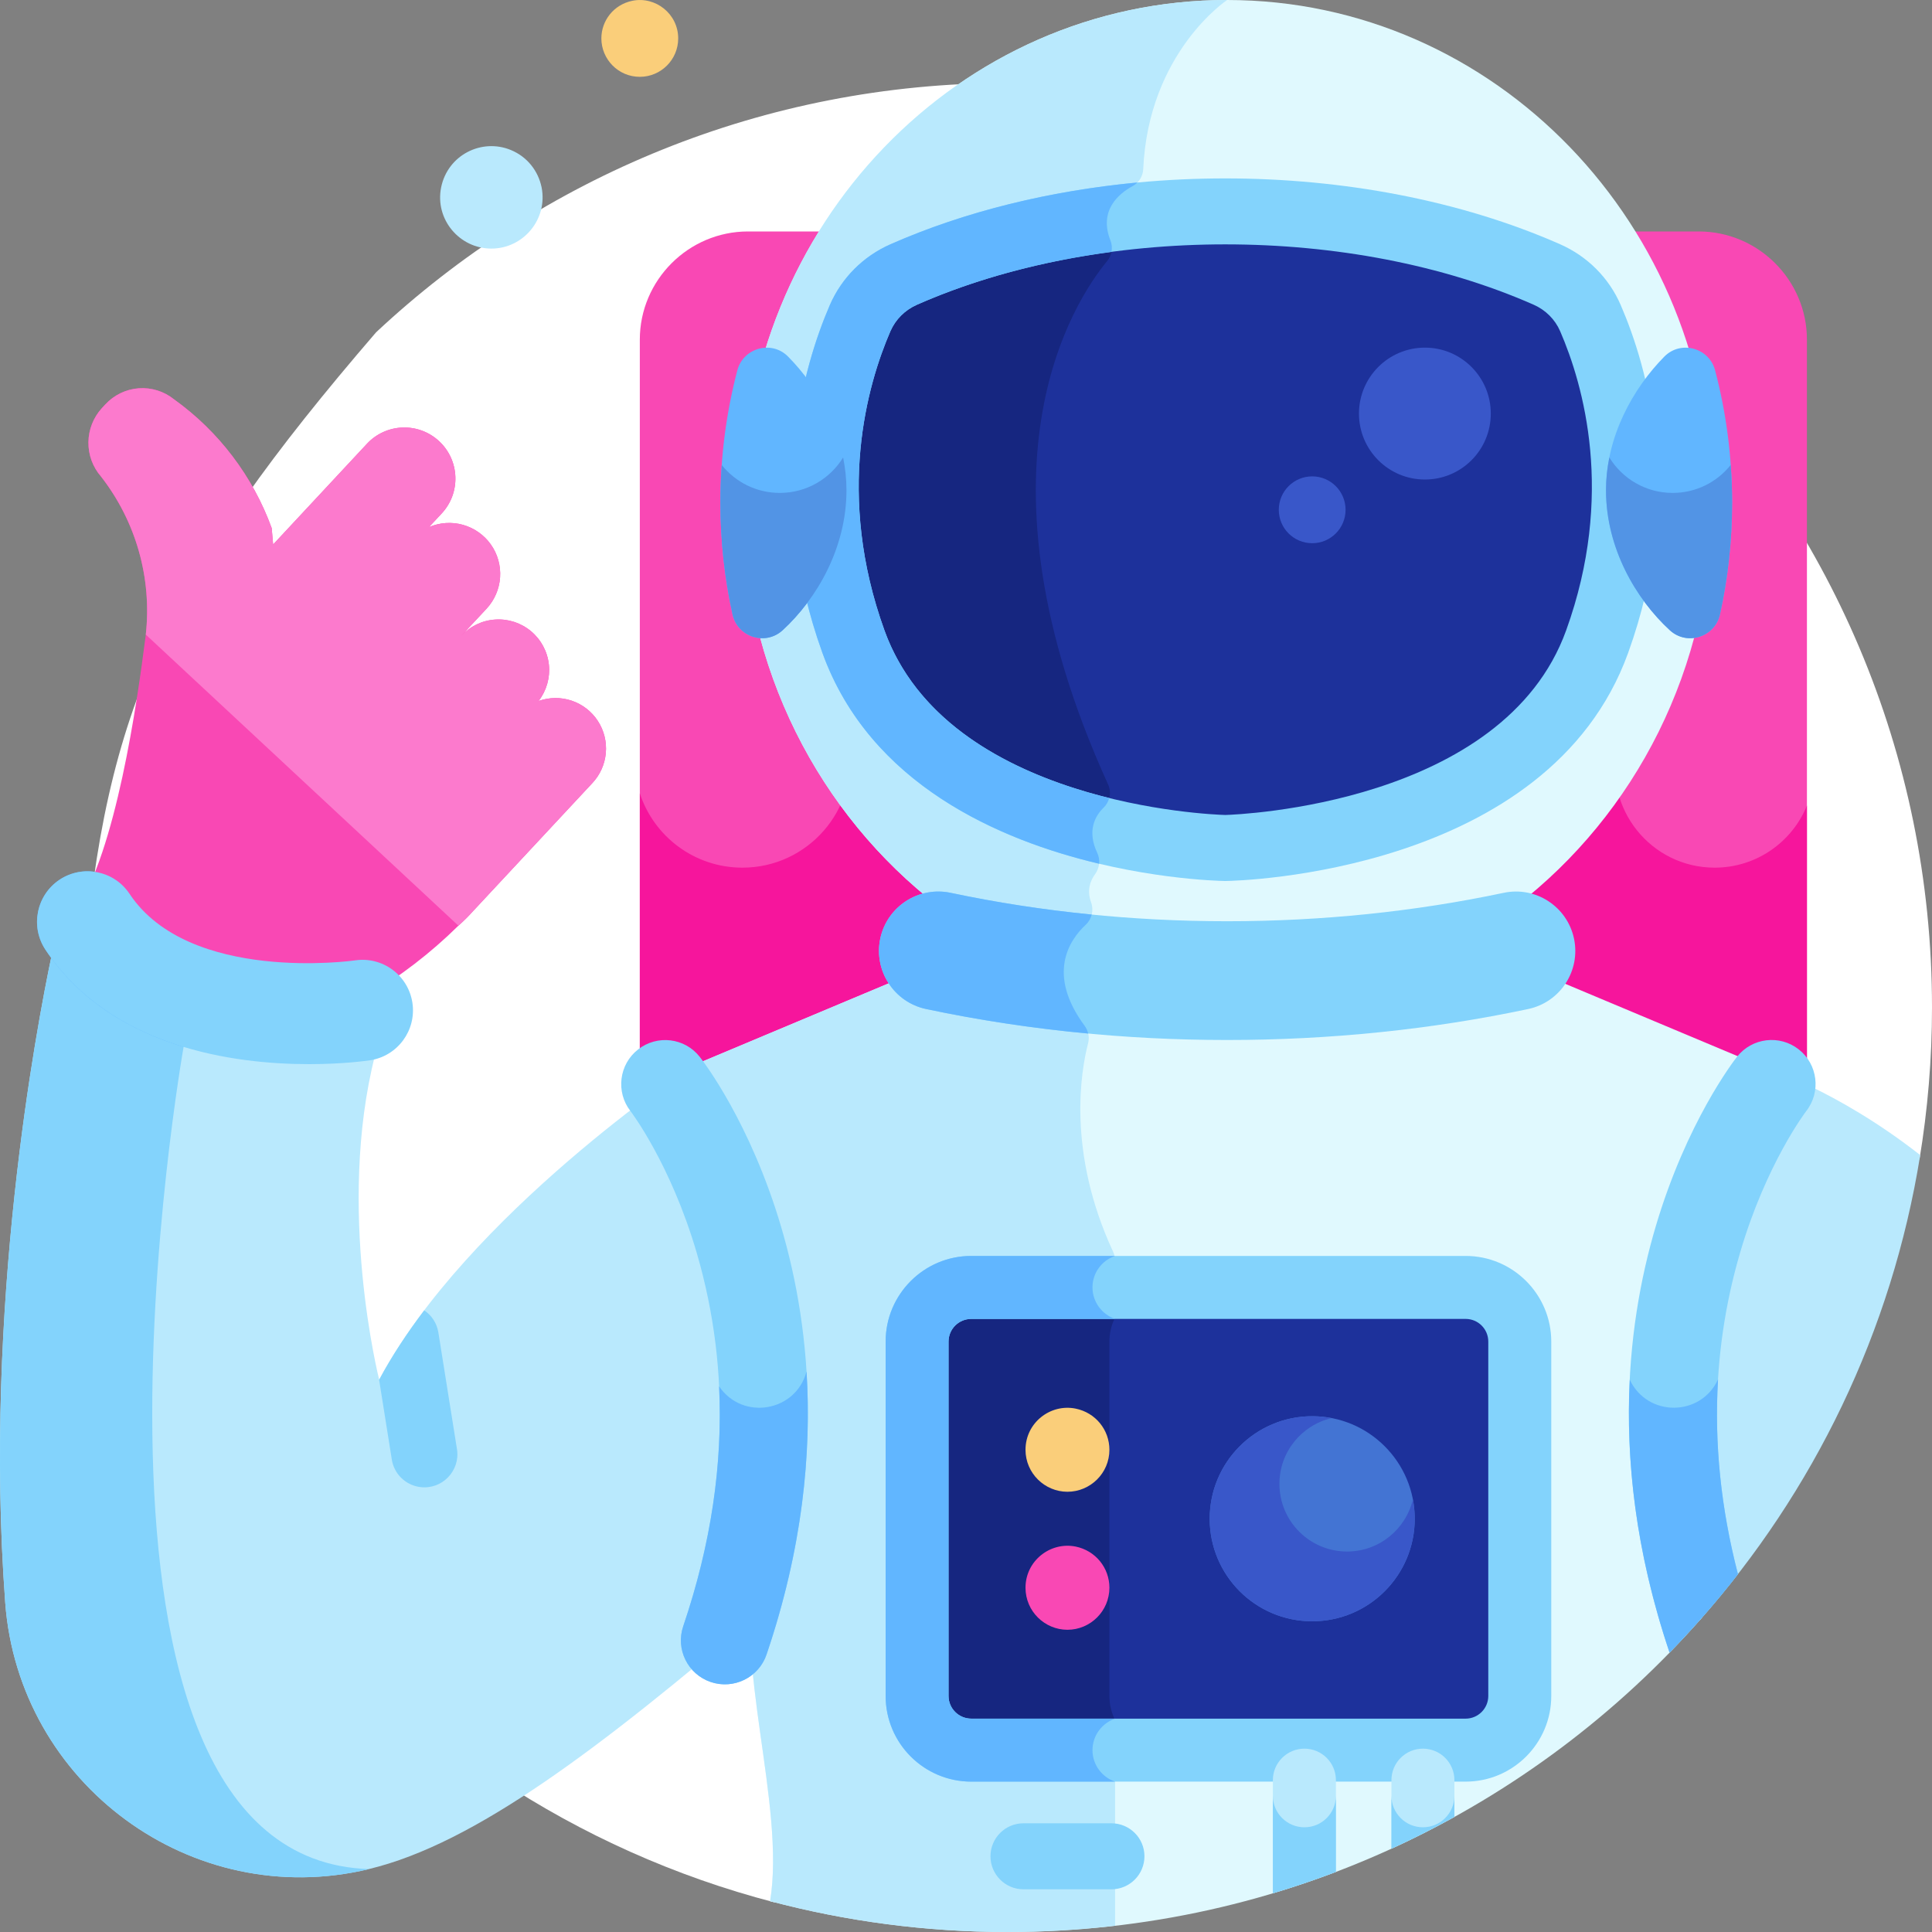 <svg width="30" height="30" viewBox="0 0 30 30" fill="none" xmlns="http://www.w3.org/2000/svg">
<rect x="0" y="0" width="30" height="30" fill="#808080" stroke="none"/>
<g clip-path="url(#clip0_107_1454)">
<path d="M29.806 18.001C29.933 17.234 30 16.447 30 15.645C30 7.716 23.573 1.289 15.645 1.289C11.853 1.289 8.406 2.759 5.84 5.16C2.602 8.919 1.617 11.001 1.299 15.126C1.293 15.298 1.289 15.471 1.289 15.645C1.289 22.322 5.847 27.933 12.022 29.539L29.806 18.001Z" fill="white"/>
<path d="M25.695 5.38L25.718 5.449L25.79 5.451C25.928 5.455 26.089 5.542 26.139 5.726C26.32 6.399 26.412 7.098 26.412 7.803C26.412 8.397 26.346 8.99 26.216 9.565C26.174 9.753 26.015 9.845 25.876 9.854L25.803 9.858L25.784 9.929C25.361 11.456 24.504 12.794 23.305 13.798L23.154 13.923L23.344 13.975C23.642 14.056 23.867 14.294 23.931 14.595C23.977 14.813 23.935 15.035 23.811 15.22L23.742 15.323L26.912 16.653L26.922 16.657C26.93 16.66 27.389 16.801 28.058 17.168V5.274C28.058 4.35 27.302 3.594 26.378 3.594H24.866C25.209 4.141 25.491 4.739 25.695 5.38Z" fill="#F948B4"/>
<path d="M26.625 13.473C25.635 13.473 24.895 12.552 25.119 11.579C24.311 13.067 23.239 13.839 23.154 13.924C23.21 13.953 23.804 13.998 23.931 14.595C24.019 15.011 23.766 15.272 23.742 15.324C28.255 17.216 27.598 16.916 28.058 17.168V12.509C27.828 13.075 27.273 13.473 26.625 13.473Z" fill="#F6159C"/>
<path d="M11.389 16.65L14.567 15.316L14.5 15.214C14.38 15.03 14.339 14.81 14.384 14.595C14.449 14.294 14.674 14.056 14.972 13.975L15.161 13.923L15.011 13.798C13.798 12.783 12.936 11.429 12.519 9.882L12.5 9.812L12.427 9.807C12.288 9.797 12.13 9.704 12.088 9.516C11.966 8.956 11.903 8.38 11.903 7.803C11.903 7.116 11.991 6.434 12.163 5.777C12.211 5.593 12.372 5.506 12.51 5.502L12.583 5.499L12.604 5.43C12.811 4.77 13.097 4.155 13.449 3.594H11.615C10.691 3.594 9.935 4.35 9.935 5.274V17.744C10.696 17.121 11.29 16.717 11.389 16.65Z" fill="#F948B4"/>
<path d="M13.187 11.561C13.331 12.58 12.54 13.473 11.528 13.473C10.784 13.473 10.154 12.989 9.935 12.319V17.744C10.696 17.121 11.29 16.717 11.389 16.65L14.567 15.316C14.544 15.265 14.297 15.006 14.384 14.596C14.511 13.998 15.105 13.953 15.161 13.924C15.161 13.924 13.999 13.068 13.187 11.561Z" fill="#F6159C"/>
<path d="M0.805 14.82C1.84 16.22 3.678 16.456 4.799 16.456C5.33 16.456 5.7 16.403 5.746 16.396C5.773 16.392 5.799 16.386 5.825 16.38C5.215 18.767 5.888 21.424 5.888 21.424C7.254 18.862 10.726 16.559 10.726 16.559H10.863C13.549 20.608 11.899 24.429 11.899 24.429C11.842 24.612 11.811 24.816 11.797 25.034C9.313 27.151 7.375 28.627 5.731 29.022C2.982 29.685 0.29 27.703 0.081 24.884C-0.259 20.299 0.565 15.957 0.805 14.82Z" fill="#B9E9FD"/>
<path d="M27.361 16.559H27.224C24.538 20.608 26.188 24.429 26.188 24.429C26.245 24.612 26.277 24.816 26.29 25.035C26.29 25.035 26.328 25.075 26.396 25.155C28.159 23.164 29.377 20.68 29.817 17.936C28.49 16.898 27.361 16.559 27.361 16.559Z" fill="#B9E9FD"/>
<path d="M19.055 0C23.213 0 26.583 3.493 26.583 7.803C26.583 10.371 25.386 12.649 23.539 14.071C22.129 14.37 20.622 14.532 19.055 14.532C17.489 14.532 15.981 14.37 14.572 14.071C12.725 12.649 11.528 10.371 11.528 7.803C11.528 3.493 14.898 0 19.055 0Z" fill="#E0F9FE"/>
<path d="M11.528 7.803C11.528 10.371 12.724 12.649 14.572 14.071C15.291 14.223 16.036 14.34 16.801 14.418C16.821 14.397 16.84 14.377 16.86 14.36C16.954 14.272 16.987 14.134 16.943 14.014C16.873 13.822 16.931 13.674 17.004 13.575C17.075 13.478 17.089 13.352 17.038 13.243C16.875 12.898 17.006 12.669 17.137 12.541C17.234 12.447 17.263 12.305 17.207 12.183C14.971 7.269 16.678 4.676 17.193 4.053C17.267 3.963 17.285 3.842 17.243 3.734C17.057 3.266 17.375 3.006 17.585 2.892C17.683 2.838 17.747 2.738 17.752 2.626C17.834 0.809 19.055 0 19.055 0C14.898 0 11.528 3.493 11.528 7.803Z" fill="#B9E9FD"/>
<path d="M27.361 16.559L24.268 15.261C24.139 15.428 23.953 15.552 23.73 15.599C22.224 15.919 20.651 16.081 19.055 16.081C17.459 16.081 15.886 15.919 14.38 15.599C14.155 15.552 13.967 15.425 13.838 15.254H13.837L10.726 16.559C13.413 20.608 11.762 24.429 11.762 24.429C11.363 25.718 12.204 28.026 11.958 29.521C13.135 29.833 14.37 30 15.645 30C19.943 30 23.799 28.11 26.43 25.117C26.42 24.867 26.389 24.635 26.325 24.429C26.325 24.429 24.675 20.608 27.361 16.559Z" fill="#E0F9FE"/>
<path d="M17.315 19.571C17.315 19.525 17.304 19.48 17.285 19.438C16.562 17.884 16.787 16.618 16.896 16.2C16.916 16.125 16.906 16.046 16.872 15.978C16.026 15.898 15.194 15.772 14.38 15.599C14.155 15.551 13.967 15.424 13.838 15.254L13.837 15.254L10.726 16.559C13.413 20.608 11.762 24.428 11.762 24.428C11.363 25.717 12.204 28.026 11.958 29.521C13.135 29.833 14.37 30 15.645 30C16.21 30 16.767 29.966 17.315 29.903V19.571H17.315Z" fill="#B9E9FD"/>
<path d="M6.524 23.091C6.863 23.135 7.149 22.84 7.096 22.503L6.807 20.691C6.784 20.545 6.701 20.424 6.587 20.347C6.322 20.697 6.084 21.057 5.888 21.423C5.888 21.423 5.886 21.415 5.883 21.401L6.084 22.664C6.12 22.893 6.304 23.063 6.524 23.091Z" fill="#83D3FC"/>
<path d="M17.258 29.337H15.892C15.61 29.337 15.38 29.107 15.38 28.824C15.38 28.541 15.61 28.312 15.892 28.312H17.258C17.541 28.312 17.771 28.541 17.771 28.824C17.771 29.107 17.541 29.337 17.258 29.337Z" fill="#83D3FC"/>
<path d="M13.357 4.94C13.488 4.636 13.731 4.396 14.033 4.262C14.816 3.917 16.588 3.282 19.026 3.282C21.464 3.282 23.236 3.917 24.019 4.262C24.322 4.396 24.564 4.636 24.696 4.94C25.057 5.772 25.633 7.658 24.801 9.963C23.671 13.091 19.026 13.168 19.026 13.168C19.026 13.168 14.382 13.091 13.252 9.963C12.42 7.658 12.996 5.773 13.357 4.94Z" fill="#1D319B"/>
<path d="M14.033 4.262C13.731 4.396 13.488 4.636 13.357 4.94C12.996 5.773 12.42 7.658 13.252 9.963C13.876 11.691 15.574 12.488 16.968 12.855C16.989 12.717 17.063 12.613 17.137 12.541C17.234 12.447 17.263 12.305 17.207 12.182C14.971 7.269 16.678 4.676 17.193 4.052C17.266 3.963 17.285 3.841 17.243 3.734C17.194 3.61 17.18 3.501 17.191 3.405C15.698 3.607 14.603 4.011 14.033 4.262Z" fill="#162680"/>
<path d="M19.018 13.68C18.814 13.677 14.006 13.558 12.77 10.137C11.891 7.701 12.466 5.708 12.886 4.736C13.069 4.315 13.403 3.98 13.827 3.793C16.92 2.43 21.129 2.429 24.226 3.793C24.65 3.98 24.984 4.315 25.166 4.736C25.587 5.708 26.162 7.701 25.282 10.137C24.047 13.557 19.239 13.677 19.035 13.68C19.027 13.68 19.025 13.68 19.018 13.68ZM14.24 4.731C14.053 4.813 13.906 4.96 13.826 5.143C13.466 5.976 12.974 7.686 13.734 9.789C14.71 12.492 18.807 12.649 19.026 12.655C19.238 12.649 23.345 12.486 24.319 9.789C25.078 7.686 24.587 5.976 24.226 5.143C24.147 4.96 24 4.813 23.813 4.731C20.981 3.483 17.073 3.482 14.24 4.731Z" fill="#83D3FC"/>
<path d="M17.224 12.392C15.922 12.07 14.301 11.359 13.734 9.789C12.974 7.686 13.466 5.975 13.826 5.143C13.906 4.96 14.053 4.813 14.24 4.731C15.158 4.326 16.189 4.054 17.259 3.912C17.27 3.853 17.266 3.791 17.243 3.734C17.057 3.266 17.375 3.006 17.585 2.891C17.613 2.876 17.638 2.857 17.66 2.834C16.303 2.963 14.986 3.282 13.827 3.793C13.403 3.98 13.069 4.315 12.886 4.736C12.466 5.708 11.891 7.701 12.77 10.137C13.509 12.181 15.522 13.046 17.067 13.412C17.073 13.355 17.063 13.297 17.038 13.243C16.875 12.898 17.006 12.669 17.137 12.541C17.18 12.499 17.209 12.447 17.224 12.392Z" fill="#61B6FF"/>
<path d="M19.055 16.149C20.651 16.149 22.224 15.987 23.73 15.668C24.229 15.562 24.547 15.072 24.441 14.574C24.335 14.076 23.846 13.758 23.348 13.864C21.967 14.156 20.523 14.305 19.055 14.305C17.588 14.305 16.143 14.156 14.763 13.864C14.264 13.758 13.775 14.076 13.669 14.574C13.564 15.072 13.882 15.562 14.38 15.668C15.886 15.987 17.459 16.149 19.055 16.149Z" fill="#83D3FC"/>
<path d="M16.86 14.359C16.906 14.316 16.937 14.261 16.952 14.201C16.209 14.128 15.477 14.015 14.763 13.864C14.264 13.758 13.775 14.076 13.669 14.574C13.564 15.072 13.882 15.562 14.38 15.668C15.202 15.842 16.043 15.969 16.898 16.049C16.887 16.006 16.869 15.965 16.842 15.928C16.249 15.126 16.603 14.598 16.86 14.359Z" fill="#61B6FF"/>
<path d="M25.925 25.662C26.301 25.276 26.656 24.87 26.987 24.444C26.542 22.727 26.552 21.052 27.019 19.455C27.422 18.076 28.035 17.269 28.048 17.252C28.279 16.956 28.227 16.527 27.931 16.295C27.635 16.062 27.205 16.113 26.972 16.41C26.853 16.562 24.079 20.183 25.925 25.662Z" fill="#83D3FC"/>
<path d="M11.256 26.154C11.183 26.154 11.109 26.143 11.036 26.118C10.679 25.997 10.488 25.609 10.609 25.252C11.288 23.252 11.359 21.302 10.819 19.455C10.413 18.069 9.796 17.26 9.789 17.252C9.559 16.955 9.612 16.526 9.909 16.295C10.206 16.063 10.633 16.115 10.865 16.41C10.985 16.562 13.768 20.196 11.903 25.691C11.806 25.975 11.541 26.154 11.256 26.154Z" fill="#83D3FC"/>
<path d="M9.935 1.193C9.601 1.193 9.338 0.921 9.338 0.596C9.338 0.323 9.527 0.072 9.819 0.012C10.18 -0.061 10.531 0.216 10.531 0.596C10.531 0.93 10.26 1.193 9.935 1.193Z" fill="#FACE7A"/>
<path d="M7.63 3.86C7.135 3.86 6.75 3.406 6.85 2.909C6.953 2.405 7.482 2.142 7.934 2.33C8.187 2.435 8.357 2.653 8.41 2.909C8.508 3.404 8.127 3.86 7.63 3.86Z" fill="#B9E9FD"/>
<path d="M2.851 16.256C2.838 16.23 2.828 16.203 2.817 16.178C2.072 15.946 1.334 15.535 0.805 14.82C0.565 15.957 -0.259 20.299 0.081 24.884C0.29 27.703 2.982 29.685 5.731 29.023C0.613 28.866 2.851 16.256 2.851 16.256Z" fill="#83D3FC"/>
<path d="M11.166 21.527C11.225 22.739 11.039 23.985 10.609 25.252C10.488 25.609 10.679 25.997 11.036 26.118C11.394 26.239 11.782 26.048 11.903 25.691C12.462 24.044 12.603 22.565 12.524 21.296C12.359 21.924 11.53 22.064 11.166 21.527Z" fill="#61B6FF"/>
<path d="M26.678 21.418C26.41 22.003 25.581 22.007 25.307 21.424C25.245 22.656 25.393 24.082 25.925 25.662C26.301 25.276 26.656 24.87 26.987 24.444C26.721 23.418 26.618 22.407 26.678 21.418Z" fill="#61B6FF"/>
<path d="M2.851 16.256C2.31 15.084 3.521 14.82 3.522 14.82C2.936 14.679 2.36 14.402 2.013 13.88C1.773 13.519 1.286 13.421 0.925 13.66C0.565 13.9 0.466 14.387 0.706 14.747C1.247 15.561 2.047 16.012 2.851 16.256Z" fill="#61B6FF"/>
<path d="M22.758 27.176H15.082C14.619 27.176 14.24 26.798 14.24 26.335V20.832C14.24 20.369 14.619 19.99 15.082 19.99H22.758C23.221 19.99 23.599 20.369 23.599 20.832V26.335C23.599 26.798 23.221 27.176 22.758 27.176Z" fill="#1D319B"/>
<path d="M17.227 26.335V20.832C17.227 20.369 17.606 19.99 18.069 19.99H15.082C14.619 19.99 14.24 20.369 14.24 20.832V26.335C14.24 26.798 14.619 27.176 15.082 27.176H18.069C17.606 27.176 17.227 26.798 17.227 26.335Z" fill="#162680"/>
<path d="M22.758 27.665H15.082C14.348 27.665 13.752 27.069 13.752 26.335V20.832C13.752 20.098 14.348 19.502 15.082 19.502H22.758C23.491 19.502 24.088 20.098 24.088 20.832V26.335C24.088 27.069 23.491 27.665 22.758 27.665ZM15.082 20.48C14.887 20.48 14.729 20.637 14.729 20.832V26.335C14.729 26.529 14.887 26.687 15.082 26.687H22.758C22.952 26.687 23.11 26.529 23.11 26.335V20.832C23.11 20.637 22.952 20.48 22.758 20.48H15.082Z" fill="#83D3FC"/>
<path d="M21.968 23.583C21.968 24.463 21.255 25.175 20.376 25.175C19.496 25.175 18.784 24.463 18.784 23.583C18.784 22.704 19.496 21.991 20.376 21.991C21.255 21.991 21.968 22.704 21.968 23.583Z" fill="#4374D3"/>
<path d="M20.918 24.092C20.337 24.092 19.867 23.622 19.867 23.041C19.867 22.544 20.213 22.129 20.677 22.02C19.689 21.831 18.784 22.589 18.784 23.583C18.784 24.462 19.496 25.175 20.376 25.175C21.37 25.175 22.128 24.27 21.939 23.282C21.83 23.746 21.415 24.092 20.918 24.092Z" fill="#3957C9"/>
<path d="M16.575 23.164C16.223 23.164 15.924 22.877 15.924 22.512C15.924 22.093 16.309 21.793 16.703 21.873C17.012 21.936 17.227 22.203 17.227 22.512C17.227 22.876 16.93 23.164 16.575 23.164Z" fill="#FACE7A"/>
<path d="M16.575 25.307C16.224 25.307 15.924 25.022 15.924 24.654C15.924 24.238 16.307 23.936 16.703 24.015C17.011 24.078 17.227 24.345 17.227 24.654C17.227 25.015 16.933 25.307 16.575 25.307Z" fill="#F948B4"/>
<path d="M16.964 27.176C16.964 26.95 17.111 26.757 17.315 26.687H15.082C14.887 26.687 14.729 26.529 14.729 26.335V20.832C14.729 20.637 14.887 20.48 15.082 20.48H17.315C17.111 20.41 16.964 20.217 16.964 19.99C16.964 19.764 17.111 19.571 17.315 19.502H15.082C14.348 19.502 13.752 20.098 13.752 20.832V26.335C13.752 27.069 14.348 27.665 15.082 27.665H17.315C17.111 27.596 16.964 27.403 16.964 27.176Z" fill="#61B6FF"/>
<path d="M22.095 27.153C21.825 27.153 21.606 27.372 21.606 27.642V28.707C21.939 28.555 22.265 28.39 22.584 28.213V27.642C22.584 27.372 22.365 27.153 22.095 27.153Z" fill="#B9E9FD"/>
<path d="M20.255 27.153C19.985 27.153 19.765 27.372 19.765 27.642V29.399C20.097 29.299 20.423 29.189 20.744 29.067V27.642C20.744 27.372 20.525 27.153 20.255 27.153Z" fill="#B9E9FD"/>
<path d="M22.095 28.374C21.825 28.374 21.606 28.155 21.606 27.885V28.707C21.939 28.555 22.265 28.39 22.584 28.213V27.885C22.584 28.155 22.365 28.374 22.095 28.374Z" fill="#83D3FC"/>
<path d="M20.255 28.374C19.985 28.374 19.765 28.155 19.765 27.885V29.399C20.097 29.3 20.423 29.189 20.744 29.067V27.885C20.744 28.155 20.525 28.374 20.255 28.374Z" fill="#83D3FC"/>
<path d="M11.449 5.751C11.278 6.405 11.186 7.092 11.186 7.803C11.186 8.399 11.251 8.98 11.374 9.538C11.451 9.892 11.884 10.032 12.152 9.787C12.682 9.3 13.144 8.508 13.144 7.613C13.144 6.775 12.722 6.027 12.236 5.536C11.982 5.279 11.541 5.401 11.449 5.751Z" fill="#61B6FF"/>
<path d="M12.109 7.654C11.744 7.654 11.419 7.485 11.207 7.22C11.194 7.413 11.186 7.607 11.186 7.803C11.186 8.399 11.251 8.98 11.374 9.538C11.451 9.892 11.884 10.032 12.152 9.787C12.682 9.301 13.144 8.508 13.144 7.613C13.144 7.439 13.125 7.269 13.092 7.104C12.889 7.434 12.525 7.654 12.109 7.654Z" fill="#5294E5"/>
<path d="M26.632 5.751C26.804 6.405 26.896 7.092 26.896 7.803C26.896 8.399 26.831 8.98 26.708 9.538C26.63 9.892 26.197 10.032 25.93 9.787C25.4 9.3 24.938 8.508 24.938 7.613C24.938 6.775 25.36 6.027 25.845 5.536C26.1 5.279 26.541 5.401 26.632 5.751Z" fill="#61B6FF"/>
<path d="M25.973 7.654C26.338 7.654 26.663 7.485 26.874 7.22C26.888 7.413 26.896 7.607 26.896 7.803C26.896 8.399 26.831 8.98 26.708 9.538C26.63 9.892 26.197 10.032 25.93 9.787C25.4 9.301 24.938 8.508 24.938 7.613C24.938 7.439 24.956 7.269 24.99 7.104C25.193 7.434 25.557 7.654 25.973 7.654Z" fill="#5294E5"/>
<path d="M23.149 6.422C23.149 6.988 22.691 7.446 22.126 7.446C21.56 7.446 21.102 6.988 21.102 6.422C21.102 5.857 21.56 5.398 22.126 5.398C22.691 5.398 23.149 5.857 23.149 6.422Z" fill="#3957C9"/>
<path d="M20.894 7.916C20.894 8.203 20.662 8.435 20.376 8.435C20.089 8.435 19.857 8.203 19.857 7.916C19.857 7.63 20.089 7.397 20.376 7.397C20.662 7.397 20.894 7.63 20.894 7.916Z" fill="#3957C9"/>
<path d="M6.859 7.973L6.661 8.185C6.828 8.113 7.014 8.101 7.189 8.15C7.364 8.199 7.517 8.307 7.622 8.455C7.727 8.603 7.777 8.783 7.765 8.965C7.753 9.146 7.679 9.318 7.556 9.451L7.159 9.877C7.296 9.726 7.485 9.634 7.688 9.621C7.89 9.607 8.09 9.672 8.246 9.802C8.402 9.933 8.501 10.118 8.523 10.32C8.544 10.522 8.487 10.725 8.363 10.885C8.529 10.826 8.71 10.824 8.877 10.88C9.044 10.937 9.187 11.047 9.283 11.195C9.379 11.342 9.423 11.518 9.407 11.694C9.391 11.869 9.317 12.034 9.196 12.162L7.351 14.142C7.278 14.224 7.2 14.302 7.118 14.374C6.689 14.797 6.209 15.166 5.69 15.472L4.326 16.259L1.663 14.21L1.862 13.895L1.175 14.142C1.797 13.209 2.123 10.966 2.264 9.854C2.361 8.977 2.111 8.096 1.569 7.4C1.44 7.253 1.371 7.063 1.373 6.868C1.375 6.672 1.449 6.484 1.58 6.34L1.636 6.279C1.771 6.133 1.956 6.044 2.154 6.029C2.352 6.015 2.548 6.076 2.702 6.201C3.398 6.7 3.926 7.397 4.219 8.201L4.241 8.455L5.698 6.891C5.841 6.737 6.04 6.646 6.25 6.639C6.46 6.631 6.665 6.708 6.819 6.851C6.973 6.995 7.064 7.193 7.071 7.404C7.079 7.614 7.002 7.819 6.859 7.973Z" fill="#F948B4"/>
<path d="M6.859 7.972L6.661 8.185C6.828 8.113 7.014 8.1 7.189 8.149C7.364 8.199 7.517 8.306 7.622 8.455C7.727 8.603 7.778 8.783 7.766 8.964C7.754 9.146 7.679 9.317 7.556 9.451L7.159 9.876C7.296 9.726 7.485 9.634 7.688 9.62C7.89 9.606 8.091 9.671 8.246 9.802C8.402 9.932 8.501 10.118 8.523 10.32C8.545 10.522 8.487 10.724 8.363 10.885C8.529 10.825 8.71 10.824 8.877 10.88C9.044 10.936 9.187 11.047 9.283 11.194C9.38 11.342 9.423 11.518 9.407 11.693C9.392 11.869 9.317 12.034 9.196 12.162L7.351 14.142C7.278 14.224 7.2 14.301 7.118 14.374L2.264 9.854C2.361 8.976 2.111 8.096 1.569 7.4C1.44 7.252 1.371 7.063 1.373 6.867C1.375 6.672 1.449 6.484 1.58 6.339L1.636 6.279C1.771 6.133 1.956 6.044 2.154 6.029C2.352 6.015 2.548 6.076 2.703 6.201C3.398 6.699 3.926 7.396 4.219 8.2L4.241 8.455L5.698 6.891C5.841 6.737 6.04 6.646 6.25 6.638C6.461 6.631 6.665 6.707 6.819 6.851C6.973 6.994 7.064 7.193 7.071 7.403C7.079 7.614 7.003 7.818 6.859 7.972Z" fill="#FC7ACD"/>
<path d="M4.799 16.524C5.33 16.524 5.7 16.471 5.746 16.464C6.174 16.399 6.468 16 6.404 15.572C6.339 15.143 5.94 14.848 5.511 14.913C5.487 14.917 2.938 15.272 2.012 13.88C1.773 13.519 1.286 13.421 0.925 13.66C0.565 13.9 0.467 14.387 0.706 14.748C1.72 16.273 3.642 16.524 4.799 16.524Z" fill="#83D3FC"/>
</g>
<defs>
<clipPath id="clip0_107_1454">
<rect width="30" height="30" fill="white"/>
</clipPath>
</defs>
</svg>
